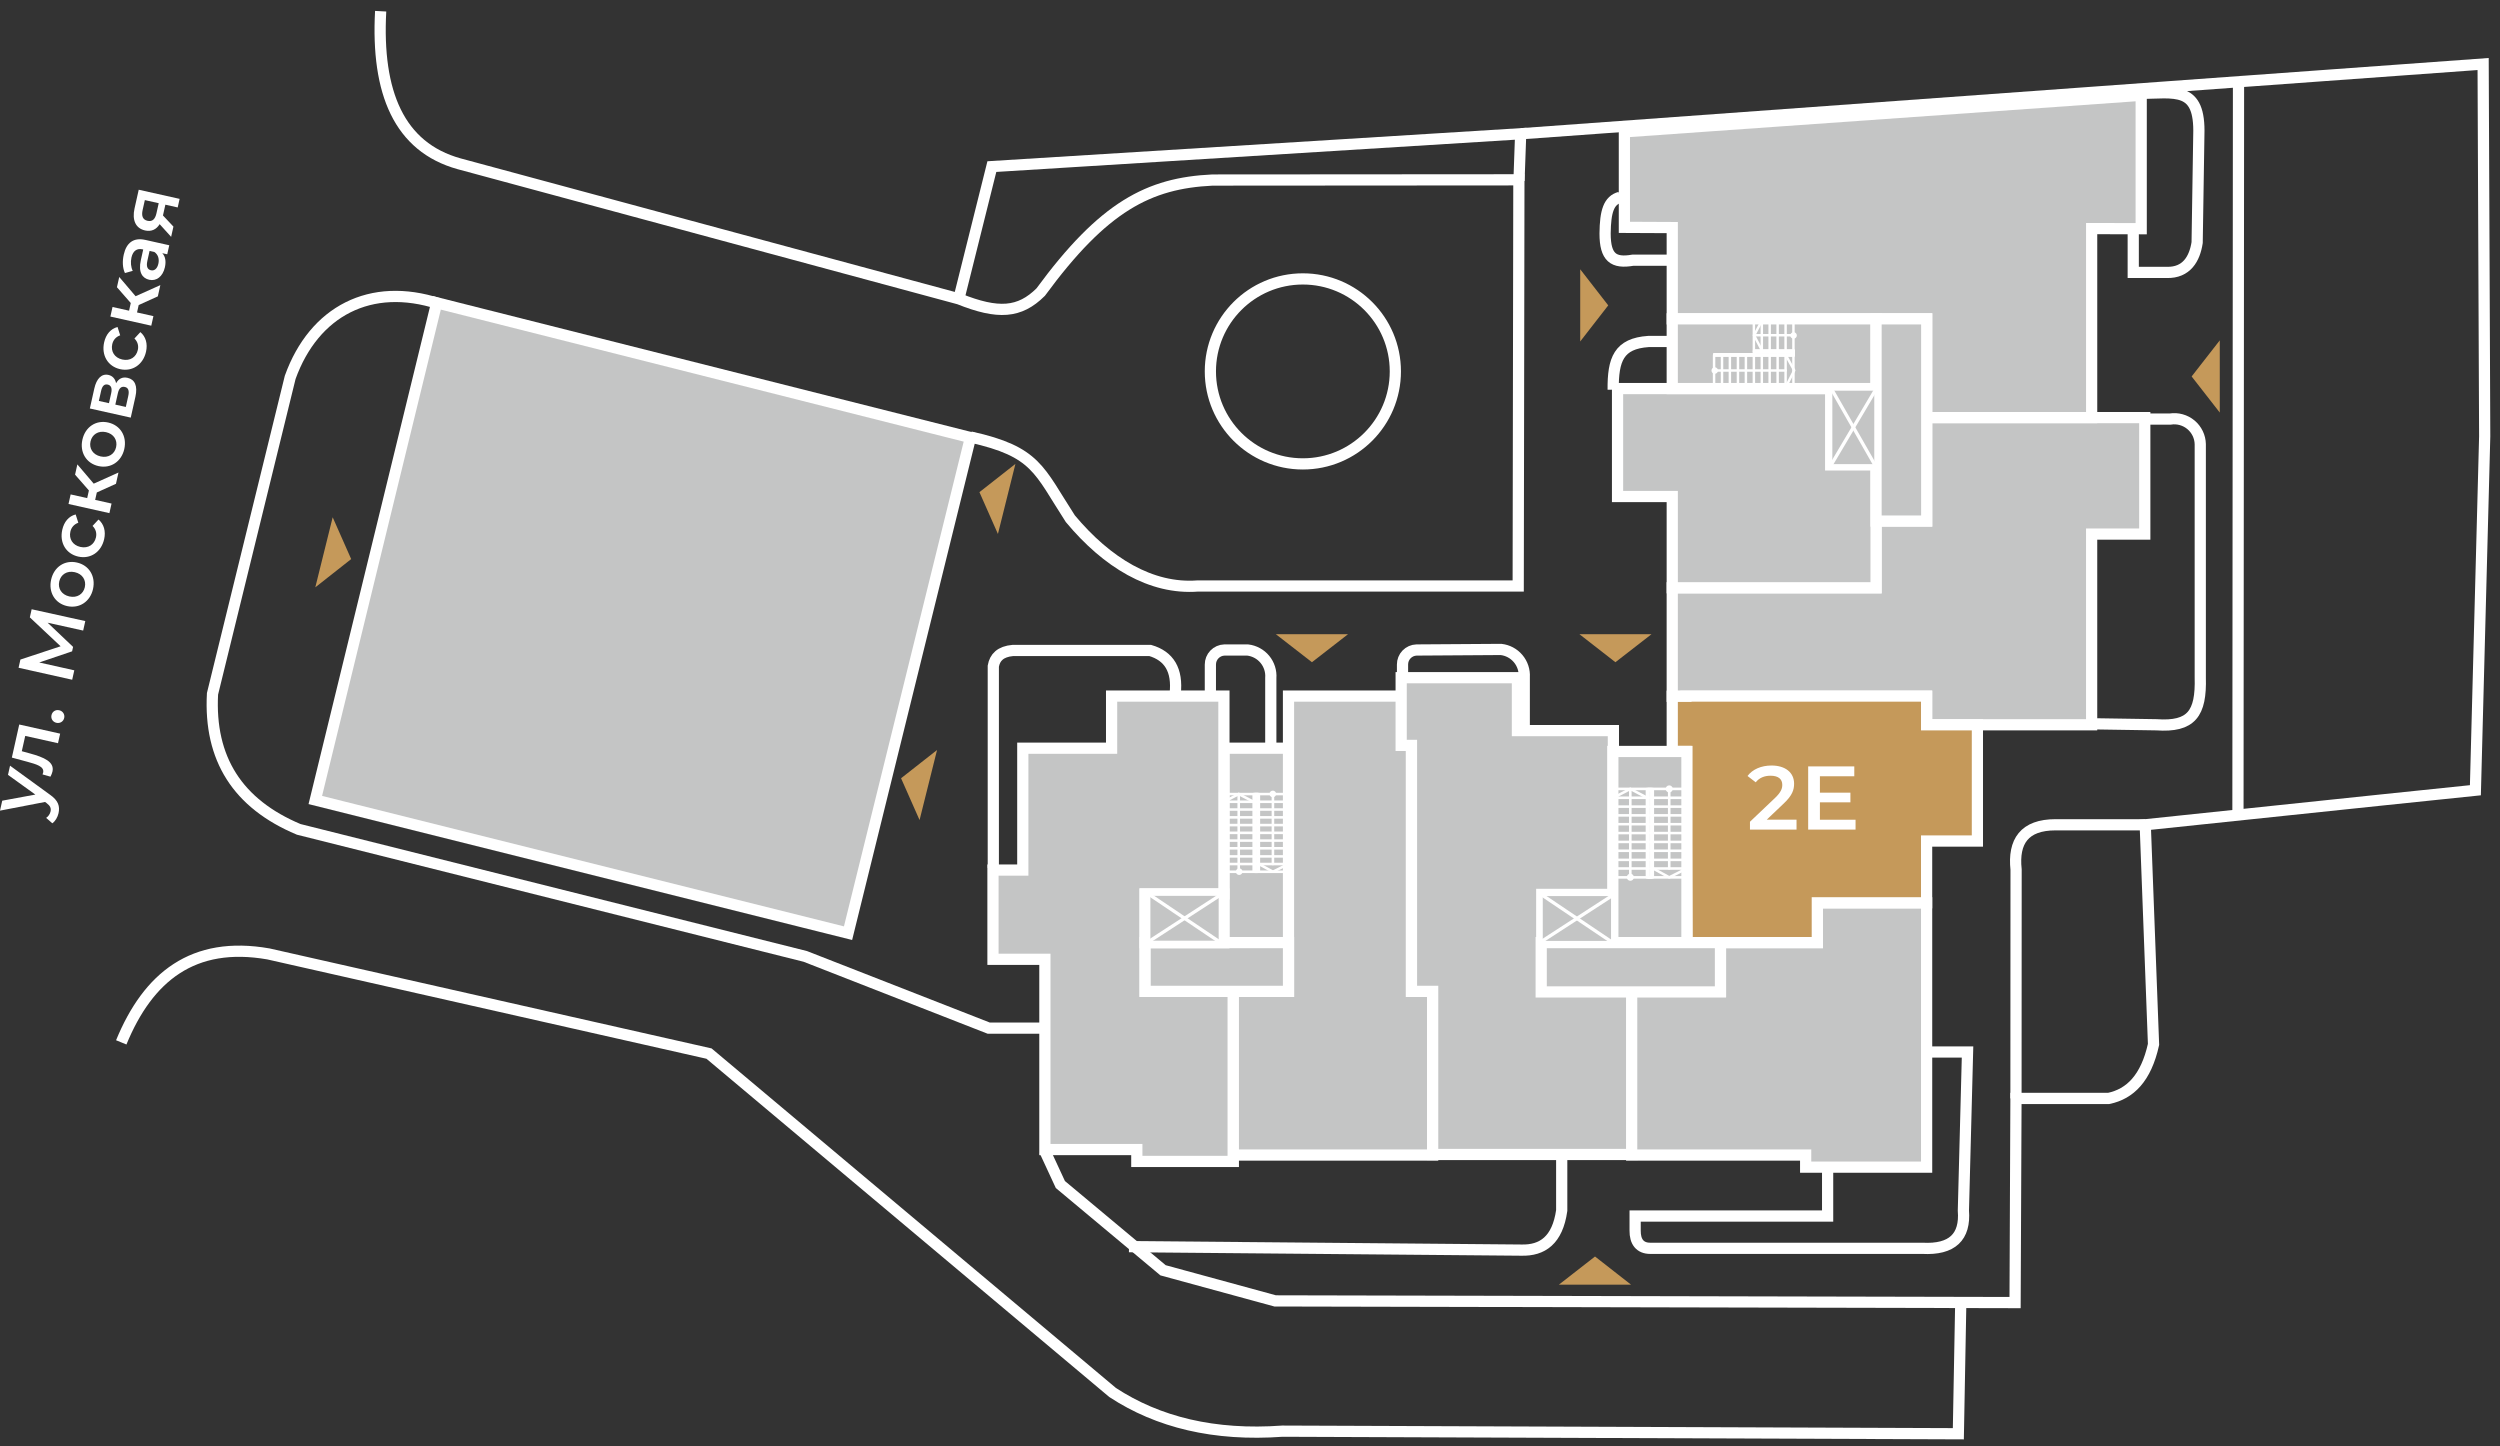 <?xml version="1.0" encoding="UTF-8"?> <svg xmlns="http://www.w3.org/2000/svg" width="223" height="129" viewBox="0 0 223 129" fill="none"><rect x="0" y="0" width="223" height="129" fill="#333333" stroke="none"/> <path d="M170.158 21.848V22.728H169.166V24H168.158V22.728H165.086V22.008L167.846 18.4H168.958L166.358 21.848H168.19V20.72H169.166V21.848H170.158ZM175.188 24L174.628 22.704H171.828L171.276 24H170.204L172.724 18.4H173.748L176.276 24H175.188ZM172.18 21.888H174.284L173.228 19.44L172.18 21.888Z" fill="white"></path> <path d="M0.713 69.119L0.896 68.299L4.456 70.887C5.208 71.407 5.357 71.928 5.221 72.536C5.14 72.898 4.932 73.253 4.668 73.438L4.116 72.956C4.31 72.827 4.457 72.616 4.509 72.384C4.576 72.083 4.473 71.874 4.147 71.629L4.017 71.535L0 72.309L0.199 71.421L3.153 70.876L0.713 69.119ZM1.057 67.577L1.716 64.626L5.365 65.441L5.174 66.295L2.25 65.642L1.945 67.008L2.661 67.204C3.945 67.555 4.873 67.963 4.68 68.824C4.65 68.961 4.588 69.112 4.5 69.279L3.792 69.078C3.819 69.019 3.838 68.966 3.849 68.918C3.974 68.358 3.2 68.164 2.451 67.953L1.057 67.577ZM5.727 64.042C5.659 64.35 5.363 64.549 5.035 64.476C4.694 64.399 4.525 64.096 4.593 63.789C4.662 63.481 4.944 63.279 5.285 63.355C5.613 63.429 5.796 63.735 5.727 64.042ZM7.608 55.4L7.419 56.247L4.247 55.545L6.52 57.703L6.431 58.099L3.498 59.093L6.627 59.792L6.439 60.633L1.657 59.564L1.82 58.833L5.406 57.648L2.661 55.069L2.823 54.345L7.608 55.4ZM8.297 52.542C8.046 53.662 7.084 54.308 5.991 54.064C4.898 53.82 4.309 52.827 4.56 51.707C4.813 50.573 5.767 49.932 6.86 50.177C7.953 50.421 8.55 51.408 8.297 52.542ZM7.566 52.379C7.705 51.757 7.364 51.193 6.668 51.038C5.971 50.882 5.423 51.247 5.284 51.869C5.147 52.484 5.487 53.047 6.184 53.203C6.88 53.359 7.428 52.993 7.566 52.379ZM9.291 48.091C9.033 49.246 8.071 49.892 6.978 49.647C5.885 49.403 5.296 48.411 5.554 47.256C5.713 46.546 6.133 46.044 6.749 45.888L6.985 46.629C6.588 46.77 6.358 47.063 6.277 47.425C6.136 48.053 6.467 48.629 7.17 48.787C7.881 48.945 8.418 48.563 8.559 47.935C8.639 47.573 8.556 47.21 8.256 46.913L8.785 46.343C9.269 46.745 9.45 47.381 9.291 48.091ZM10.344 43.155L8.636 43.928L8.488 44.59L9.95 44.917L9.759 45.771L6.111 44.956L6.302 44.102L7.777 44.432L7.93 43.749L6.696 42.34L6.9 41.424L8.36 43.142L10.568 42.15L10.344 43.155ZM11.087 40.053C10.837 41.173 9.875 41.819 8.782 41.575C7.689 41.331 7.1 40.338 7.35 39.218C7.603 38.084 8.557 37.444 9.65 37.688C10.743 37.932 11.34 38.919 11.087 40.053ZM10.356 39.89C10.495 39.268 10.155 38.704 9.458 38.548C8.761 38.393 8.213 38.758 8.074 39.38C7.937 39.995 8.277 40.558 8.974 40.714C9.671 40.87 10.219 40.505 10.356 39.89ZM10.354 34.184C10.591 33.763 10.936 33.603 11.38 33.703C12.022 33.846 12.297 34.41 12.078 35.394L11.663 37.252L8.014 36.437L8.413 34.654C8.611 33.766 9.072 33.309 9.673 33.443C10.049 33.527 10.282 33.801 10.354 34.184ZM8.818 35.763L9.72 35.964L9.919 35.069C10.017 34.632 9.911 34.371 9.61 34.304C9.309 34.237 9.116 34.43 9.018 34.868L8.818 35.763ZM11.441 35.323C11.543 34.865 11.454 34.587 11.14 34.517C10.819 34.445 10.615 34.622 10.511 35.087L10.287 36.091L11.223 36.3L11.441 35.323ZM13.026 31.373C12.768 32.527 11.806 33.173 10.713 32.929C9.62 32.684 9.031 31.692 9.289 30.538C9.448 29.827 9.869 29.326 10.485 29.169L10.721 29.911C10.323 30.051 10.093 30.344 10.012 30.706C9.872 31.335 10.202 31.911 10.906 32.068C11.616 32.227 12.153 31.845 12.294 31.216C12.375 30.854 12.291 30.491 11.991 30.195L12.52 29.624C13.004 30.026 13.185 30.662 13.026 31.373ZM14.079 26.436L12.371 27.209L12.223 27.872L13.685 28.198L13.494 29.052L9.846 28.237L10.037 27.383L11.513 27.713L11.665 27.03L10.431 25.621L10.636 24.706L12.095 26.423L14.303 25.432L14.079 26.436ZM11.038 22.712C11.273 21.66 11.907 21.164 12.959 21.399L15.098 21.877L14.918 22.683L14.473 22.584C14.742 22.859 14.831 23.294 14.709 23.841C14.523 24.674 13.947 25.098 13.312 24.956C12.704 24.82 12.318 24.304 12.565 23.197L12.775 22.254L12.721 22.242C12.222 22.131 11.861 22.366 11.725 22.974C11.634 23.384 11.676 23.838 11.84 24.161L11.144 24.357C10.93 23.901 10.906 23.3 11.038 22.712ZM14.127 23.524C14.22 23.108 14.11 22.703 13.766 22.476L13.342 22.381L13.146 23.262C13.016 23.843 13.199 24.049 13.466 24.108C13.773 24.177 14.029 23.962 14.127 23.524ZM12 18.598L12.374 16.924L16.022 17.739L15.851 18.504L14.751 18.258L14.536 19.221L15.47 20.212L15.265 21.127L14.241 19.995C13.948 20.474 13.499 20.683 12.939 20.557C12.085 20.367 11.773 19.615 12 18.598ZM12.723 18.73C12.606 19.256 12.723 19.598 13.161 19.696C13.584 19.791 13.836 19.56 13.954 19.034L14.157 18.125L12.92 17.849L12.723 18.73Z" fill="white"></path> <path fill-rule="evenodd" clip-rule="evenodd" d="M139.055 114.59H145.485L142.275 112.08L139.055 114.59Z" fill="#C5995A"></path> <path d="M93.195 91.71H88.195L71.825 85.31L26.645 73.98C21.195 71.69 18.645 67.68 18.955 61.89L25.885 33.66C28.015 27.74 33.075 25.12 39.135 27.09" stroke="white" stroke-miterlimit="22.93"></path> <path d="M86.564 38.98C92.465 40.29 92.644 41.91 95.475 46.27C98.734 50.18 102.684 52.59 106.844 52.27H135.424L135.484 16.04L108.154 16.06C102.474 16.33 98.445 18.41 92.825 26.06C90.945 27.92 89.044 28.06 85.544 26.66L40.955 14.61C35.595 13.12 33.565 8.26 33.955 1" stroke="white" stroke-miterlimit="22.93"></path> <path d="M88.603 77.42V59.419C88.743 58.639 89.234 58.12 90.353 58.02H102.594C104.274 58.51 105.064 59.76 104.824 61.9" stroke="white" stroke-miterlimit="22.93"></path> <path d="M107.965 61.98V59.281C107.963 58.943 108.092 58.619 108.326 58.376C108.559 58.133 108.879 57.991 109.215 57.98H111.295C111.895 58.051 112.444 58.35 112.828 58.816C113.212 59.282 113.401 59.879 113.355 60.48V66.621" stroke="white" stroke-miterlimit="22.93"></path> <path d="M125.104 60.28V59.28C125.101 58.943 125.231 58.618 125.464 58.375C125.698 58.132 126.017 57.99 126.354 57.98L133.884 57.93C134.482 57.995 135.031 58.288 135.418 58.748C135.806 59.208 136.001 59.8 135.964 60.4V65.07" stroke="white" stroke-miterlimit="22.93"></path> <path d="M116.215 41.38C120.772 41.38 124.465 37.686 124.465 33.13C124.465 28.573 120.772 24.88 116.215 24.88C111.659 24.88 107.965 28.573 107.965 33.13C107.965 37.686 111.659 41.38 116.215 41.38Z" stroke="white" stroke-miterlimit="22.93"></path> <path d="M85.514 26.71L88.474 14.86L135.644 11.93L135.494 16.13" stroke="white" stroke-miterlimit="22.93"></path> <path d="M144.504 17.6C143.504 17.87 143.194 18.84 143.174 20.83C143.174 22.98 143.924 23.51 145.654 23.21H149.164" stroke="white" stroke-miterlimit="22.93"></path> <path d="M149.045 30.46H147.045C144.385 30.64 143.875 32.06 143.895 34.76" stroke="white" stroke-miterlimit="22.93"></path> <path d="M93.195 102.66L94.585 105.66L103.745 113.31L113.745 116.04L179.745 116.19L179.825 97.98H188.095C189.995 97.58 191.425 96.19 192.095 93.16L191.355 73.57L212.525 71.35L220.805 70.49L221.635 38.92L221.495 5.71L135.675 11.93L199.675 7.29L199.625 72.74" stroke="white" stroke-miterlimit="22.93"></path> <path d="M185.934 64.55L192.354 64.65C195.484 64.87 196.354 63.65 196.264 60.43V39.62C196.257 39.289 196.179 38.964 196.035 38.666C195.892 38.368 195.686 38.104 195.433 37.892C195.179 37.679 194.883 37.524 194.564 37.436C194.245 37.347 193.911 37.328 193.584 37.38H190.584" stroke="white" stroke-miterlimit="22.93"></path> <path d="M191.355 73.57H183.355C180.575 73.57 179.565 75.05 179.835 77.57L179.825 97.98" stroke="white" stroke-miterlimit="22.93"></path> <path d="M171.354 93.84H175.504L175.134 107.98C175.324 110.34 174.134 111.49 171.484 111.35H147.204C146.274 111.35 145.844 110.75 145.854 109.77V108.47H163.024V103.73" stroke="white" stroke-miterlimit="22.93"></path> <path d="M139.305 102.98V107.98C138.925 110.63 137.585 111.56 135.705 111.51L100.705 111.2" stroke="white" stroke-miterlimit="22.93"></path> <path d="M10.815 92.98C13.214 87.14 17.224 83.91 23.945 85.09L63.245 93.98L99.245 124.21C103.304 126.87 108.314 128.1 114.394 127.66L174.684 127.89L174.904 115.97" stroke="white" stroke-miterlimit="22.93"></path> <path fill-rule="evenodd" clip-rule="evenodd" d="M140.955 30.459V24.02L143.455 27.239L140.955 30.459Z" fill="#C5995A"></path> <path fill-rule="evenodd" clip-rule="evenodd" d="M140.885 56.57H147.315L144.095 59.07L140.885 56.57Z" fill="#C5995A"></path> <path fill-rule="evenodd" clip-rule="evenodd" d="M113.805 56.57H120.245L117.025 59.07L113.805 56.57Z" fill="#C5995A"></path> <path fill-rule="evenodd" clip-rule="evenodd" d="M90.575 41.38L89.015 47.63L87.365 43.9L90.575 41.38Z" fill="#C5995A"></path> <path fill-rule="evenodd" clip-rule="evenodd" d="M83.585 66.9L82.025 73.15L80.375 69.42L83.585 66.9Z" fill="#C5995A"></path> <path fill-rule="evenodd" clip-rule="evenodd" d="M28.125 52.39L29.675 46.14L31.325 49.87L28.125 52.39Z" fill="#C5995A"></path> <path fill-rule="evenodd" clip-rule="evenodd" d="M198.004 36.8V30.36L195.494 33.58L198.004 36.8Z" fill="#C5995A"></path> <path d="M190.765 8.34C194.065 8.29 196.275 7.63 196.135 12.05L195.985 21.64C195.765 23.07 195.055 24.34 193.285 24.3H190.285V20.6" stroke="white" stroke-miterlimit="22.93"></path> <path fill-rule="evenodd" clip-rule="evenodd" d="M38.955 27.01L86.566 39.03L75.645 83.24L28.125 71.36L38.955 27.01Z" fill="#C4C5C5"></path> <path d="M38.955 27.01L86.566 39.03L75.645 83.24L28.125 71.36L38.955 27.01Z" stroke="white" stroke-miterlimit="22.93"></path> <path d="M153.965 34.66V31.89" stroke="white" stroke-width="0.1" stroke-linecap="round" stroke-linejoin="round"></path> <path d="M155.354 34.66V31.89" stroke="white" stroke-width="0.1" stroke-linecap="round" stroke-linejoin="round"></path> <path d="M156.055 34.66V31.89" stroke="white" stroke-width="0.1" stroke-linecap="round" stroke-linejoin="round"></path> <path d="M156.744 34.66V31.89" stroke="white" stroke-width="0.1" stroke-linecap="round" stroke-linejoin="round"></path> <path d="M157.434 34.66V31.89" stroke="white" stroke-width="0.1" stroke-linecap="round" stroke-linejoin="round"></path> <path d="M158.135 34.66V31.89" stroke="white" stroke-width="0.1" stroke-linecap="round" stroke-linejoin="round"></path> <path d="M158.824 34.66V31.89" stroke="white" stroke-width="0.1" stroke-linecap="round" stroke-linejoin="round"></path> <path d="M159.514 34.66V31.89" stroke="white" stroke-width="0.1" stroke-linecap="round" stroke-linejoin="round"></path> <path d="M160.215 34.66V28.9" stroke="white" stroke-width="0.1" stroke-linecap="round" stroke-linejoin="round"></path> <path d="M160.214 31.67V31.89H153.264H156.744L156.754 31.66L160.214 31.67Z" stroke="white" stroke-width="0.1" stroke-linecap="round" stroke-linejoin="round"></path> <path d="M160.104 31.87H153.264L156.754 31.86V31.64H160.104" stroke="white" stroke-width="0.1" stroke-linecap="round" stroke-linejoin="round"></path> <path d="M160.214 31.55V32.01H153.264V31.89H156.744V31.55H160.214Z" stroke="white" stroke-width="0.1" stroke-linecap="round" stroke-linejoin="round"></path> <path d="M159.514 31.66V28.9" stroke="white" stroke-width="0.1" stroke-linecap="round" stroke-linejoin="round"></path> <path d="M158.824 31.66V28.9" stroke="white" stroke-width="0.1" stroke-linecap="round" stroke-linejoin="round"></path> <path d="M158.135 31.66V28.9" stroke="white" stroke-width="0.1" stroke-linecap="round" stroke-linejoin="round"></path> <path d="M157.434 31.66V28.9" stroke="white" stroke-width="0.1" stroke-linecap="round" stroke-linejoin="round"></path> <path d="M156.744 31.66V28.9" stroke="white" stroke-width="0.1" stroke-linecap="round" stroke-linejoin="round"></path> <path d="M153.305 33.27H159.505" stroke="white" stroke-width="0.1" stroke-linecap="round" stroke-linejoin="round"></path> <path d="M160.245 30.24H156.775" stroke="white" stroke-width="0.1" stroke-linecap="round" stroke-linejoin="round"></path> <path d="M157.454 31.54L156.764 30.22L157.454 28.9" stroke="white" stroke-width="0.1" stroke-linecap="round" stroke-linejoin="round"></path> <path d="M159.584 32.01L160.274 33.28L159.574 34.67" stroke="white" stroke-width="0.1" stroke-linecap="round" stroke-linejoin="round"></path> <path d="M160.225 30.04C160.261 30.04 160.296 30.051 160.325 30.07C160.355 30.09 160.378 30.118 160.392 30.151C160.405 30.184 160.409 30.22 160.402 30.255C160.395 30.29 160.378 30.322 160.353 30.347C160.328 30.372 160.296 30.39 160.261 30.397C160.226 30.404 160.189 30.4 160.157 30.386C160.124 30.373 160.096 30.35 160.076 30.32C160.056 30.29 160.045 30.256 160.045 30.22C160.045 30.172 160.064 30.127 160.098 30.093C160.132 30.059 160.178 30.04 160.225 30.04Z" stroke="white" stroke-width="0.1" stroke-linecap="round" stroke-linejoin="round"></path> <path d="M153.354 33.11C153.39 33.11 153.425 33.121 153.454 33.141C153.484 33.16 153.507 33.189 153.521 33.221C153.534 33.254 153.538 33.291 153.531 33.325C153.524 33.36 153.507 33.392 153.482 33.418C153.456 33.443 153.424 33.46 153.389 33.467C153.355 33.474 153.318 33.47 153.285 33.457C153.253 33.443 153.224 33.42 153.205 33.39C153.185 33.361 153.174 33.326 153.174 33.29C153.174 33.267 153.179 33.243 153.188 33.221C153.197 33.2 153.21 33.18 153.227 33.163C153.244 33.146 153.264 33.133 153.285 33.124C153.307 33.115 153.331 33.11 153.354 33.11Z" stroke="white" stroke-width="0.1" stroke-linecap="round" stroke-linejoin="round"></path> <path d="M160.104 31.89V31.66" stroke="white" stroke-width="0.1" stroke-linecap="round" stroke-linejoin="round"></path> <path d="M154.645 34.66V31.89" stroke="white" stroke-width="0.1" stroke-linecap="round" stroke-linejoin="round"></path> <path d="M114.944 66.74H109.174V84.08H114.944V66.74Z" fill="#C4C5C5"></path> <path d="M114.944 66.74H109.174V84.08H114.944V66.74Z" stroke="white" stroke-miterlimit="22.93"></path> <path fill-rule="evenodd" clip-rule="evenodd" d="M99.154 62.09H109.174V79.74H102.144V88.43H110.014V103.6H101.404V102.54H93.204V85.57H88.574V77.61H91.234V66.74H99.154V62.09Z" fill="#C4C5C5"></path> <path d="M99.154 62.09H109.174V79.74H102.144V88.43H110.014V103.6H101.404V102.54H93.204V85.57H88.574V77.61H91.234V66.74H99.154V62.09Z" stroke="white" stroke-miterlimit="22.93"></path> <path fill-rule="evenodd" clip-rule="evenodd" d="M110.014 103.03H127.794V88.43H125.904V62.09H114.934V88.43H110.014V103.03Z" fill="#C4C5C5"></path> <path d="M110.014 103.03H127.794V88.43H125.904V62.09H114.934V88.43H110.014V103.03Z" stroke="white" stroke-miterlimit="22.93"></path> <path fill-rule="evenodd" clip-rule="evenodd" d="M124.984 60.45H135.354V65.17H143.914V79.78H137.524V88.43H145.594V102.98H127.794V88.43H125.904V66.49H124.984V60.45Z" fill="#C4C5C5"></path> <path d="M124.984 60.45H135.354V65.17H143.914V79.78H137.524V88.43H145.594V102.98H127.794V88.43H125.904V66.49H124.984V60.45Z" stroke="white" stroke-miterlimit="22.93"></path> <path d="M114.935 84.08H102.145V88.43H114.935V84.08Z" fill="#C4C5C5"></path> <path d="M114.935 84.08H102.145V88.43H114.935V84.08Z" stroke="white" stroke-miterlimit="22.93"></path> <path fill-rule="evenodd" clip-rule="evenodd" d="M145.545 88.43H153.465V84.08H162.105V80.53H171.855V90.55V103.03V104.11H161.065V103.03H145.545V88.43Z" fill="#C4C5C5"></path> <path d="M145.545 88.43H153.465V84.08H162.105V80.53H171.855V90.55V103.03V104.11H161.065V103.03H145.545V88.43Z" stroke="white" stroke-miterlimit="22.93"></path> <path fill-rule="evenodd" clip-rule="evenodd" d="M149.164 52.43H167.344V46.47H171.854V37.25H191.314V47.64H186.574V52.43V62.11V64.65H171.854V62.11H149.164V52.43Z" fill="#C4C5C5"></path> <path d="M149.164 52.43H167.344V46.47H171.854V37.25H191.314V47.64H186.574V52.43V62.11V64.65H171.854V62.11H149.164V52.43Z" stroke="white" stroke-miterlimit="22.93"></path> <path fill-rule="evenodd" clip-rule="evenodd" d="M171.854 80.53H162.104V84.08H150.474L150.384 67.03H149.164V62.11H150.384V62.09H161.114H161.804H171.854V64.65H176.384V75.02H171.854V80.53Z" fill="#C5995A"></path> <path d="M171.854 80.53H162.104V84.08H150.474L150.384 67.03H149.164V62.11H150.384V62.09H161.114H161.804H171.854V64.65H176.384V75.02H171.854V80.53Z" stroke="white" stroke-miterlimit="22.93"></path> <path d="M150.475 67.03H143.865V84.09H150.475V67.03Z" fill="#C4C5C5"></path> <path d="M150.475 67.03H143.865V84.09H150.475V67.03Z" stroke="white" stroke-miterlimit="22.93"></path> <path d="M153.465 84.08H137.475V88.48H153.465V84.08Z" fill="#C4C5C5"></path> <path d="M153.465 84.08H137.475V88.48H153.465V84.08Z" stroke="white" stroke-miterlimit="22.93"></path> <path fill-rule="evenodd" clip-rule="evenodd" d="M163.295 41.47H167.345V52.43H163.295H149.165V44.29H144.285V34.66H149.165H163.295V41.47Z" fill="#C4C5C5"></path> <path d="M163.295 41.47H167.345V52.43H163.295H149.165V44.29H144.285V34.66H149.165H163.295V41.47Z" fill="#C4C5C5" stroke="white" stroke-miterlimit="22.93"></path> <path fill-rule="evenodd" clip-rule="evenodd" d="M144.895 11.76L190.995 8.5V20.4L186.575 20.39V37.25H171.855V28.44H149.165V20.3L144.895 20.28V11.76Z" fill="#C4C5C5"></path> <path d="M144.895 11.76L190.995 8.5V20.4L186.575 20.39V37.25H171.855V28.44H149.165V20.3L144.895 20.28V11.76Z" stroke="white" stroke-miterlimit="22.93"></path> <path d="M167.344 28.44H149.164V34.66H167.344V28.44Z" fill="#C4C5C5"></path> <path d="M167.344 28.44H149.164V34.66H167.344V28.44Z" stroke="white" stroke-miterlimit="22.93"></path> <path d="M171.864 28.44H167.344V46.48H171.864V28.44Z" fill="#C4C5C5"></path> <path d="M171.864 28.44H167.344V46.48H171.864V28.44Z" stroke="white" stroke-miterlimit="22.93"></path> <path d="M114.934 77.76H109.174" stroke="white" stroke-width="0.23" stroke-linecap="round" stroke-linejoin="round"></path> <path d="M114.934 77.07H112.164" stroke="white" stroke-width="0.23" stroke-linecap="round" stroke-linejoin="round"></path> <path d="M114.934 75.67H112.164" stroke="white" stroke-width="0.23" stroke-linecap="round" stroke-linejoin="round"></path> <path d="M114.934 74.981H112.164" stroke="white" stroke-width="0.23" stroke-linecap="round" stroke-linejoin="round"></path> <path d="M114.934 74.29H112.164" stroke="white" stroke-width="0.23" stroke-linecap="round" stroke-linejoin="round"></path> <path d="M114.934 73.6H112.164" stroke="white" stroke-width="0.23" stroke-linecap="round" stroke-linejoin="round"></path> <path d="M114.934 72.91H112.164" stroke="white" stroke-width="0.23" stroke-linecap="round" stroke-linejoin="round"></path> <path d="M114.934 72.21H112.164" stroke="white" stroke-width="0.23" stroke-linecap="round" stroke-linejoin="round"></path> <path d="M114.934 71.519H112.164" stroke="white" stroke-width="0.23" stroke-linecap="round" stroke-linejoin="round"></path> <path d="M114.934 70.83H109.174" stroke="white" stroke-width="0.23" stroke-linecap="round" stroke-linejoin="round"></path> <path d="M112.175 70.83H111.945V77.76H112.175V70.83Z" stroke="white" stroke-width="0.22" stroke-linecap="round" stroke-linejoin="round"></path> <path d="M112.164 70.95V77.77H111.934V70.95" stroke="white" stroke-width="0.22" stroke-linecap="round" stroke-linejoin="round"></path> <path d="M112.294 70.83H111.824V77.76H112.294V70.83Z" stroke="white" stroke-width="0.22" stroke-linecap="round" stroke-linejoin="round"></path> <path d="M111.934 71.519H109.174" stroke="white" stroke-width="0.23" stroke-linecap="round" stroke-linejoin="round"></path> <path d="M111.934 72.21H109.174" stroke="white" stroke-width="0.23" stroke-linecap="round" stroke-linejoin="round"></path> <path d="M111.934 72.91H109.174" stroke="white" stroke-width="0.23" stroke-linecap="round" stroke-linejoin="round"></path> <path d="M111.934 73.6H109.174" stroke="white" stroke-width="0.23" stroke-linecap="round" stroke-linejoin="round"></path> <path d="M111.934 74.29H109.174" stroke="white" stroke-width="0.23" stroke-linecap="round" stroke-linejoin="round"></path> <path d="M111.934 74.981H109.174" stroke="white" stroke-width="0.23" stroke-linecap="round" stroke-linejoin="round"></path> <path d="M111.934 75.67H109.174" stroke="white" stroke-width="0.23" stroke-linecap="round" stroke-linejoin="round"></path> <path d="M111.934 77.07H109.174" stroke="white" stroke-width="0.23" stroke-linecap="round" stroke-linejoin="round"></path> <path d="M113.545 70.83V77.07" stroke="white" stroke-width="0.23" stroke-linecap="round" stroke-linejoin="round"></path> <path d="M110.494 77.57V70.82" stroke="white" stroke-width="0.23" stroke-linecap="round" stroke-linejoin="round"></path> <path d="M111.814 71.52L110.494 70.83L109.174 71.52" stroke="white" stroke-width="0.23" stroke-linecap="round" stroke-linejoin="round"></path> <path d="M112.285 77.07L113.545 77.76L114.935 77.06" stroke="white" stroke-width="0.23" stroke-linecap="round" stroke-linejoin="round"></path> <path d="M110.354 77.75C110.354 77.786 110.365 77.821 110.384 77.85C110.404 77.88 110.432 77.903 110.465 77.917C110.498 77.93 110.534 77.934 110.569 77.927C110.604 77.92 110.636 77.903 110.661 77.878C110.687 77.852 110.704 77.82 110.711 77.785C110.718 77.751 110.714 77.714 110.7 77.681C110.687 77.649 110.664 77.62 110.634 77.601C110.604 77.581 110.57 77.57 110.534 77.57C110.486 77.57 110.441 77.589 110.407 77.623C110.373 77.657 110.354 77.703 110.354 77.75Z" stroke="white" stroke-width="0.23" stroke-linecap="round" stroke-linejoin="round"></path> <path d="M113.354 70.82C113.354 70.855 113.365 70.89 113.384 70.92C113.404 70.949 113.432 70.972 113.465 70.986C113.498 71 113.534 71.003 113.569 70.996C113.604 70.989 113.636 70.972 113.661 70.947C113.687 70.922 113.704 70.89 113.711 70.855C113.718 70.82 113.714 70.784 113.7 70.751C113.687 70.718 113.664 70.69 113.634 70.67C113.604 70.65 113.57 70.64 113.534 70.64C113.51 70.64 113.487 70.644 113.465 70.653C113.443 70.662 113.423 70.676 113.407 70.692C113.39 70.709 113.377 70.729 113.368 70.751C113.359 70.773 113.354 70.796 113.354 70.82Z" stroke="white" stroke-width="0.23" stroke-linecap="round" stroke-linejoin="round"></path> <path d="M112.164 70.94H111.934" stroke="white" stroke-width="0.23" stroke-linecap="round" stroke-linejoin="round"></path> <path d="M114.934 76.39H112.164" stroke="white" stroke-width="0.23" stroke-linecap="round" stroke-linejoin="round"></path> <path d="M111.934 76.39H109.174" stroke="white" stroke-width="0.23" stroke-linecap="round" stroke-linejoin="round"></path> <path d="M150.474 78.26H143.914" stroke="white" stroke-width="0.23" stroke-linecap="round" stroke-linejoin="round"></path> <path d="M150.474 77.47H147.314" stroke="white" stroke-width="0.23" stroke-linecap="round" stroke-linejoin="round"></path> <path d="M150.474 75.89H147.314" stroke="white" stroke-width="0.23" stroke-linecap="round" stroke-linejoin="round"></path> <path d="M150.474 75.1H147.314" stroke="white" stroke-width="0.23" stroke-linecap="round" stroke-linejoin="round"></path> <path d="M150.474 74.31H147.314" stroke="white" stroke-width="0.23" stroke-linecap="round" stroke-linejoin="round"></path> <path d="M150.474 73.519H147.314" stroke="white" stroke-width="0.23" stroke-linecap="round" stroke-linejoin="round"></path> <path d="M150.474 72.731H147.314" stroke="white" stroke-width="0.23" stroke-linecap="round" stroke-linejoin="round"></path> <path d="M150.474 71.95H147.314" stroke="white" stroke-width="0.23" stroke-linecap="round" stroke-linejoin="round"></path> <path d="M150.474 71.16H147.314" stroke="white" stroke-width="0.23" stroke-linecap="round" stroke-linejoin="round"></path> <path d="M150.474 70.37H143.914" stroke="white" stroke-width="0.23" stroke-linecap="round" stroke-linejoin="round"></path> <path d="M147.295 70.38H147.035V78.27H147.295V70.38Z" stroke="white" stroke-width="0.22" stroke-linecap="round" stroke-linejoin="round"></path> <path d="M147.315 70.481V78.251H147.055V70.481" stroke="white" stroke-width="0.22" stroke-linecap="round" stroke-linejoin="round"></path> <path d="M147.434 70.38H146.904V78.27H147.434V70.38Z" stroke="white" stroke-width="0.22" stroke-linecap="round" stroke-linejoin="round"></path> <path d="M147.054 71.16H143.914" stroke="white" stroke-width="0.23" stroke-linecap="round" stroke-linejoin="round"></path> <path d="M147.054 71.95H143.914" stroke="white" stroke-width="0.23" stroke-linecap="round" stroke-linejoin="round"></path> <path d="M147.054 72.731H143.914" stroke="white" stroke-width="0.23" stroke-linecap="round" stroke-linejoin="round"></path> <path d="M147.054 73.519H143.914" stroke="white" stroke-width="0.23" stroke-linecap="round" stroke-linejoin="round"></path> <path d="M147.054 74.31H143.914" stroke="white" stroke-width="0.23" stroke-linecap="round" stroke-linejoin="round"></path> <path d="M147.054 75.1H143.914" stroke="white" stroke-width="0.23" stroke-linecap="round" stroke-linejoin="round"></path> <path d="M147.054 75.89H143.914" stroke="white" stroke-width="0.23" stroke-linecap="round" stroke-linejoin="round"></path> <path d="M147.054 77.47H143.914" stroke="white" stroke-width="0.23" stroke-linecap="round" stroke-linejoin="round"></path> <path d="M148.895 70.37V77.47" stroke="white" stroke-width="0.23" stroke-linecap="round" stroke-linejoin="round"></path> <path d="M145.424 78.06V70.38" stroke="white" stroke-width="0.23" stroke-linecap="round" stroke-linejoin="round"></path> <path d="M146.924 71.16L145.424 70.37L143.914 71.16" stroke="white" stroke-width="0.23" stroke-linecap="round" stroke-linejoin="round"></path> <path d="M147.455 77.47L148.895 78.26L150.475 77.46" stroke="white" stroke-width="0.23" stroke-linecap="round" stroke-linejoin="round"></path> <path d="M145.225 78.25C145.225 78.289 145.237 78.328 145.259 78.361C145.281 78.394 145.312 78.419 145.349 78.435C145.385 78.45 145.425 78.454 145.464 78.446C145.503 78.438 145.539 78.419 145.567 78.391C145.595 78.363 145.614 78.328 145.621 78.289C145.629 78.25 145.625 78.21 145.61 78.173C145.595 78.137 145.569 78.105 145.536 78.084C145.503 78.062 145.465 78.05 145.425 78.05C145.372 78.05 145.321 78.071 145.284 78.108C145.246 78.146 145.225 78.197 145.225 78.25Z" stroke="white" stroke-width="0.23" stroke-linecap="round" stroke-linejoin="round"></path> <path d="M148.695 70.37C148.695 70.409 148.707 70.448 148.729 70.481C148.751 70.514 148.782 70.54 148.818 70.555C148.855 70.57 148.895 70.574 148.934 70.566C148.973 70.558 149.008 70.539 149.036 70.511C149.064 70.483 149.083 70.448 149.091 70.409C149.099 70.37 149.095 70.33 149.08 70.293C149.065 70.257 149.039 70.226 149.006 70.204C148.973 70.182 148.934 70.17 148.895 70.17C148.842 70.17 148.791 70.191 148.753 70.229C148.716 70.266 148.695 70.317 148.695 70.37Z" stroke="white" stroke-width="0.23" stroke-linecap="round" stroke-linejoin="round"></path> <path d="M147.315 70.49H147.055" stroke="white" stroke-width="0.23" stroke-linecap="round" stroke-linejoin="round"></path> <path d="M150.474 76.7H147.314" stroke="white" stroke-width="0.23" stroke-linecap="round" stroke-linejoin="round"></path> <path d="M147.054 76.7H143.914" stroke="white" stroke-width="0.23" stroke-linecap="round" stroke-linejoin="round"></path> <path d="M109.165 79.74H102.145V84.09H109.165V79.74Z" fill="#C4C5C5"></path> <path d="M109.165 79.74H102.145V84.09H109.165V79.74Z" stroke="white" stroke-miterlimit="22.93"></path> <path d="M143.855 79.78H137.465V84.08H143.855V79.78Z" fill="#C4C5C5"></path> <path d="M143.855 79.78H137.465V84.08H143.855V79.78Z" stroke="white" stroke-width="0.3" stroke-miterlimit="22.93"></path> <path d="M137.344 84.08L143.974 79.78" stroke="white" stroke-width="0.3" stroke-miterlimit="22.93"></path> <path d="M143.855 84.08L137.465 79.78" stroke="white" stroke-width="0.3" stroke-miterlimit="22.93"></path> <path d="M167.335 34.7H163.295V41.55H167.335V34.7Z" fill="#C4C5C5"></path> <path d="M167.335 34.7H163.295V41.55H167.335V34.7Z" stroke="white" stroke-width="0.3" stroke-miterlimit="22.93"></path> <path d="M167.345 41.66L163.295 34.57" stroke="white" stroke-width="0.3" stroke-miterlimit="22.93"></path> <path d="M167.345 34.7L163.295 41.54" stroke="white" stroke-width="0.3" stroke-miterlimit="22.93"></path> <path d="M157.594 73.114H160.251V74H156.097V73.3L158.335 71.174C158.882 70.651 158.979 70.321 158.979 70.007C158.979 69.492 158.624 69.194 157.932 69.194C157.385 69.194 156.926 69.379 156.612 69.782L155.879 69.218C156.314 68.631 157.095 68.284 158.021 68.284C159.244 68.284 160.033 68.904 160.033 69.903C160.033 70.45 159.88 70.949 159.099 71.682L157.594 73.114ZM162.336 73.123H165.516V74H161.289V68.365H165.403V69.242H162.336V70.708H165.057V71.569H162.336V73.123Z" fill="white"></path> <path d="M108.855 79.76H102.465V84.06H108.855V79.76Z" fill="#C4C5C5"></path> <path d="M108.855 79.76H102.465V84.06H108.855V79.76Z" stroke="white" stroke-width="0.3" stroke-miterlimit="22.93"></path> <path d="M102.354 84.06L108.974 79.76" stroke="white" stroke-width="0.3" stroke-miterlimit="22.93"></path> <path d="M108.855 84.06L102.465 79.76" stroke="white" stroke-width="0.3" stroke-miterlimit="22.93"></path> <path d="M153.604 34.46V31.63" stroke="white" stroke-width="0.22" stroke-linecap="round" stroke-linejoin="round"></path> <path d="M155.025 34.46V31.63" stroke="white" stroke-width="0.22" stroke-linecap="round" stroke-linejoin="round"></path> <path d="M155.734 34.46V31.63" stroke="white" stroke-width="0.22" stroke-linecap="round" stroke-linejoin="round"></path> <path d="M156.445 34.46V31.63" stroke="white" stroke-width="0.22" stroke-linecap="round" stroke-linejoin="round"></path> <path d="M157.154 34.46V31.63" stroke="white" stroke-width="0.22" stroke-linecap="round" stroke-linejoin="round"></path> <path d="M157.854 34.46V31.63" stroke="white" stroke-width="0.22" stroke-linecap="round" stroke-linejoin="round"></path> <path d="M158.564 34.46V31.63" stroke="white" stroke-width="0.22" stroke-linecap="round" stroke-linejoin="round"></path> <path d="M159.275 34.46V31.63" stroke="white" stroke-width="0.22" stroke-linecap="round" stroke-linejoin="round"></path> <path d="M159.975 34.46V28.57" stroke="white" stroke-width="0.22" stroke-linecap="round" stroke-linejoin="round"></path> <path d="M160.004 31.38V31.61H152.924H156.474L156.484 31.37L160.004 31.38Z" stroke="white" stroke-width="0.22" stroke-linecap="round" stroke-linejoin="round"></path> <path d="M159.884 31.61H152.904L156.464 31.6V31.37L159.884 31.38" stroke="white" stroke-width="0.22" stroke-linecap="round" stroke-linejoin="round"></path> <path d="M160.004 31.25V31.73H152.924V31.61H156.464V31.25H160.004Z" stroke="white" stroke-width="0.22" stroke-linecap="round" stroke-linejoin="round"></path> <path d="M159.275 31.39V28.57" stroke="white" stroke-width="0.22" stroke-linecap="round" stroke-linejoin="round"></path> <path d="M158.564 31.39V28.57" stroke="white" stroke-width="0.22" stroke-linecap="round" stroke-linejoin="round"></path> <path d="M157.854 31.39V28.57" stroke="white" stroke-width="0.22" stroke-linecap="round" stroke-linejoin="round"></path> <path d="M157.154 31.39V28.57" stroke="white" stroke-width="0.22" stroke-linecap="round" stroke-linejoin="round"></path> <path d="M156.445 31.39V28.57" stroke="white" stroke-width="0.22" stroke-linecap="round" stroke-linejoin="round"></path> <path d="M152.955 33.05H159.285" stroke="white" stroke-width="0.22" stroke-linecap="round" stroke-linejoin="round"></path> <path d="M159.995 29.9H156.455" stroke="white" stroke-width="0.22" stroke-linecap="round" stroke-linejoin="round"></path> <path d="M157.175 31.27L156.465 29.92L157.175 28.57" stroke="white" stroke-width="0.22" stroke-linecap="round" stroke-linejoin="round"></path> <path d="M159.334 31.75L160.044 33.04L159.324 34.46" stroke="white" stroke-width="0.22" stroke-linecap="round" stroke-linejoin="round"></path> <path d="M159.985 29.74C160.021 29.74 160.056 29.751 160.085 29.771C160.115 29.79 160.138 29.819 160.152 29.851C160.165 29.884 160.169 29.92 160.162 29.955C160.155 29.99 160.138 30.022 160.113 30.047C160.087 30.073 160.055 30.09 160.02 30.097C159.985 30.104 159.949 30.1 159.916 30.087C159.883 30.073 159.855 30.05 159.836 30.02C159.816 29.991 159.805 29.956 159.805 29.92C159.805 29.872 159.824 29.827 159.858 29.793C159.892 29.759 159.938 29.74 159.985 29.74Z" stroke="white" stroke-width="0.22" stroke-linecap="round" stroke-linejoin="round"></path> <path d="M152.955 32.87C152.991 32.87 153.025 32.881 153.055 32.901C153.085 32.92 153.108 32.948 153.121 32.981C153.135 33.014 153.138 33.05 153.131 33.085C153.125 33.12 153.107 33.152 153.082 33.177C153.057 33.203 153.025 33.22 152.99 33.227C152.955 33.234 152.919 33.23 152.886 33.216C152.853 33.203 152.825 33.18 152.805 33.15C152.785 33.12 152.775 33.086 152.775 33.05C152.775 33.002 152.794 32.957 152.828 32.923C152.861 32.889 152.907 32.87 152.955 32.87Z" stroke="white" stroke-width="0.22" stroke-linecap="round" stroke-linejoin="round"></path> <path d="M159.875 31.63V31.39" stroke="white" stroke-width="0.22" stroke-linecap="round" stroke-linejoin="round"></path> <path d="M154.305 34.46V31.63" stroke="white" stroke-width="0.22" stroke-linecap="round" stroke-linejoin="round"></path> <path d="M152.895 34.52V31.68" stroke="white" stroke-width="0.22" stroke-linecap="round" stroke-linejoin="round"></path> </svg> 